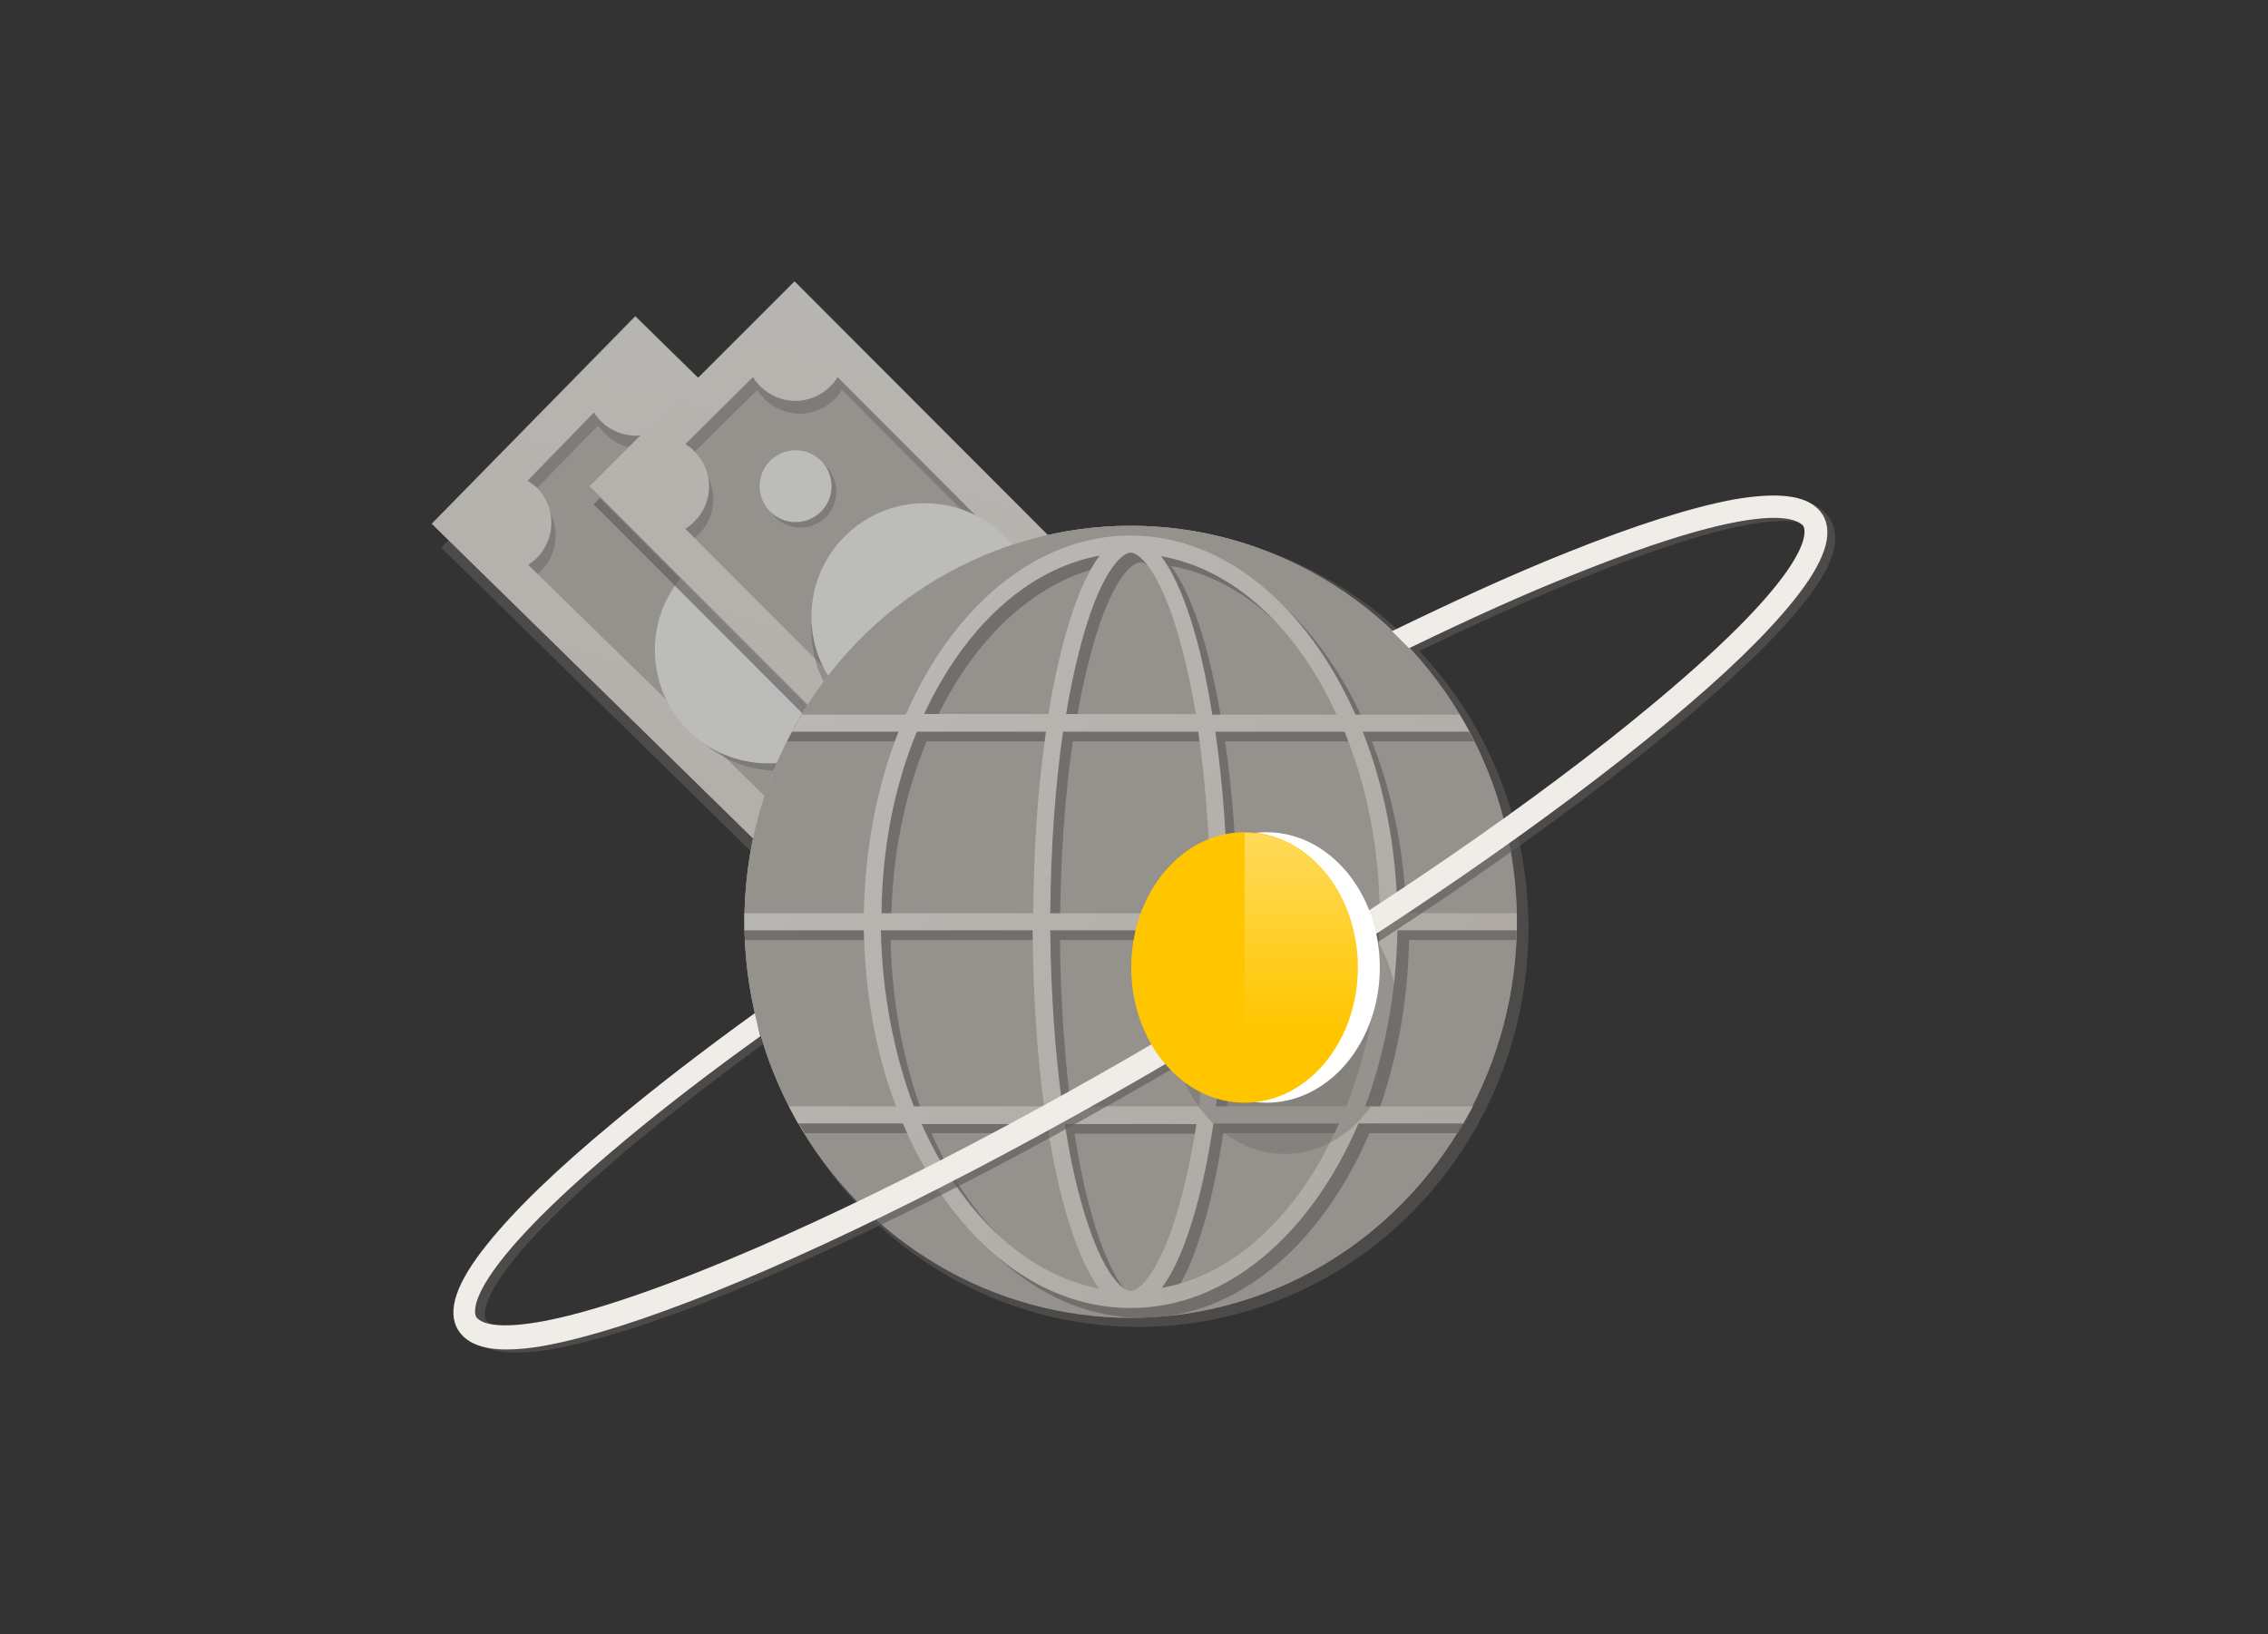<?xml version="1.0" encoding="utf-8"?>
<!-- Generator: Adobe Illustrator 19.0.0, SVG Export Plug-In . SVG Version: 6.00 Build 0)  -->
<svg version="1.1" id="Слой_366" xmlns="http://www.w3.org/2000/svg" xmlns:xlink="http://www.w3.org/1999/xlink" x="0px"
	 y="0px" viewBox="0 0 372.3 268.2" style="enable-background:new 0 0 372.3 268.2;" xml:space="preserve">
<rect x="0" y="0" width="372.3" height="268.2" fill="#333333" stroke="none"/>
<style type="text/css">
	.st0{opacity:0.7;}
	.st1{opacity:0.4;}
	.st2{fill-rule:evenodd;clip-rule:evenodd;fill:#6D6B68;}
	.st3{fill-rule:evenodd;clip-rule:evenodd;fill:#F0EDE8;}
	.st4{opacity:0.62;fill-rule:evenodd;clip-rule:evenodd;fill:#6D6B68;}
	.st5{fill-rule:evenodd;clip-rule:evenodd;fill:#BFB9B2;}
	.st6{fill-rule:evenodd;clip-rule:evenodd;fill:url(#XMLID_80_);}
	.st7{fill-rule:evenodd;clip-rule:evenodd;fill:#F7F6F5;}
	.st8{display:none;opacity:0.4;}
	.st9{display:inline;fill-rule:evenodd;clip-rule:evenodd;fill:#6D6B68;}
	.st10{display:none;fill-rule:evenodd;clip-rule:evenodd;fill:#F7F6F5;}
	.st11{fill-rule:evenodd;clip-rule:evenodd;fill:none;}
	.st12{fill-rule:evenodd;clip-rule:evenodd;fill:url(#XMLID_81_);}
	.st13{fill:url(#XMLID_82_);}
	.st14{opacity:0.62;}
	.st15{fill:#6D6B68;}
	.st16{fill:#BFB9B2;}
	.st17{fill:url(#XMLID_83_);}
	.st18{fill:#F0EDE8;}
	.st19{fill:#FFFFFF;}
	.st20{fill:#FFC600;}
	.st21{opacity:0.5;fill:url(#XMLID_84_);}
</style>
<g id="XMLID_5077_">
	<g id="XMLID_5078_" class="st0">
		<g id="XMLID_5110_" class="st1">
			<circle id="XMLID_112_" class="st2" cx="148.5" cy="129.1" r="5.9"/>
		</g>
		<circle id="XMLID_5111_" class="st3" cx="148.5" cy="126.4" r="5.9"/>
		<g id="XMLID_5142_" class="st1">
			<circle id="XMLID_109_" class="st2" cx="166" cy="128.2" r="5.9"/>
		</g>
		<circle id="XMLID_5143_" class="st3" cx="166" cy="125.5" r="5.9"/>
		<g id="XMLID_207_">
			<g id="XMLID_1514_" class="st1">
				<circle id="XMLID_106_" class="st2" cx="87.3" cy="89.3" r="5.9"/>
			</g>
			<circle id="XMLID_1513_" class="st3" cx="87.2" cy="86.6" r="5.9"/>
			
				<rect id="XMLID_828_" x="73.7" y="86.8" transform="matrix(0.714 0.7 -0.7 0.714 113.935 -57.744)" class="st4" width="107.9" height="47.7"/>
			
				<rect id="XMLID_1510_" x="72.2" y="82.8" transform="matrix(0.714 0.7 -0.7 0.714 110.692 -57.798)" class="st5" width="107.9" height="47.7"/>
			<g id="XMLID_1498_" class="st1">
				<path id="XMLID_128_" class="st2" d="M154.4,157.8l22-22.4c0,0,0,0,0,0l0,0l5.7-5.8L105,54L73.3,86.2l77.1,75.5L154.4,157.8
					L154.4,157.8L154.4,157.8z M154.3,146.3c-3.2-3.1-8.3-3.1-11.5,0.1c-0.4,0.5-0.8,1-1.1,1.5L87.4,94.8c0.5-0.3,1-0.7,1.5-1.2
					c3.1-3.2,3.1-8.3-0.1-11.5c-0.5-0.4-1-0.8-1.5-1.1l10.9-11.2c0.3,0.5,0.7,1,1.2,1.5c3.2,3.1,8.3,3.1,11.5-0.1
					c0.4-0.5,0.8-1,1.1-1.5l54.2,53.1c-0.5,0.3-1,0.7-1.5,1.2c-3.1,3.2-3.1,8.3,0.1,11.5c0.5,0.4,1,0.8,1.5,1.1l-10.9,11.2
					C155.1,147.2,154.7,146.8,154.3,146.3z"/>
			</g>
			
				<linearGradient id="XMLID_80_" gradientUnits="userSpaceOnUse" x1="-644.686" y1="-616.088" x2="18.251" y2="-402.576" gradientTransform="matrix(1.103265e-002 1 -1 1.103265e-002 -420.739 557.867)">
				<stop  offset="0" style="stop-color:#FFFFFF"/>
				<stop  offset="1" style="stop-color:#C1B29D"/>
			</linearGradient>
			<path id="XMLID_1494_" class="st6" d="M153.7,155.7l22-22.4l0,0l0,0l5.7-5.8l-77.1-75.5l-33.4,34l77.1,75.5L153.7,155.7
				C153.7,155.7,153.7,155.7,153.7,155.7L153.7,155.7z M153.6,144.2c-3.2-3.1-8.3-3.1-11.5,0.1c-0.4,0.5-0.8,1-1.1,1.5L86.7,92.7
				c0.5-0.3,1-0.7,1.5-1.2c3.1-3.2,3.1-8.3-0.1-11.5c-0.5-0.4-1-0.8-1.5-1.1l10.9-11.2c0.3,0.5,0.7,1,1.2,1.5
				c3.2,3.1,8.3,3.1,11.5-0.1c0.4-0.5,0.8-1,1.1-1.5l54.2,53.1c-0.5,0.3-1,0.7-1.5,1.2c-3.1,3.2-3.1,8.3,0.1,11.5
				c0.5,0.4,1,0.8,1.5,1.1l-10.9,11.2C154.4,145.1,154,144.6,153.6,144.2z"/>
			<g id="XMLID_1475_" class="st1">
				<circle id="XMLID_104_" class="st2" cx="127.7" cy="107.9" r="18.6"/>
			</g>
			<circle id="XMLID_1435_" class="st7" cx="126.1" cy="106.7" r="18.6"/>
			<g id="XMLID_810_" class="st8">
				<circle id="XMLID_101_" class="st9" cx="105.5" cy="86.4" r="5.9"/>
			</g>
			<circle id="XMLID_475_" class="st10" cx="104.7" cy="85.6" r="5.9"/>
			
				<rect id="XMLID_216_" x="72.2" y="82.8" transform="matrix(0.714 0.7 -0.7 0.714 110.692 -57.798)" class="st11" width="107.9" height="47.7"/>
		</g>
		<g id="XMLID_188_">
			<g id="XMLID_5103_" class="st1">
				<circle id="XMLID_98_" class="st2" cx="113.1" cy="83.4" r="5.9"/>
			</g>
			<circle id="XMLID_5104_" class="st3" cx="113.1" cy="80.7" r="5.9"/>
			
				<rect id="XMLID_1296_" x="98.5" y="80.2" transform="matrix(0.707 0.708 -0.708 0.707 118.351 -77.388)" class="st4" width="107.9" height="47.7"/>
			
				<rect id="XMLID_5121_" x="97.8" y="77.4" transform="matrix(0.707 0.708 -0.708 0.707 116.152 -77.732)" class="st5" width="107.9" height="47.7"/>
			<g id="XMLID_5124_" class="st1">
				<path id="XMLID_131_" class="st2" d="M179.5,152.6l22.2-22.2c0,0,0,0,0,0l0,0l5.7-5.7l-76.3-76.4l-32,31.8l76.3,76.4
					L179.5,152.6L179.5,152.6L179.5,152.6z M179.5,141.1c-3.2-3.2-8.3-3.2-11.5,0c-0.5,0.4-0.8,0.9-1.2,1.5l-53.6-53.7
					c0.5-0.3,1-0.7,1.5-1.2c3.2-3.2,3.2-8.3,0-11.5c-0.4-0.5-0.9-0.8-1.5-1.2l11.1-11c0.3,0.5,0.7,1,1.2,1.5c3.2,3.2,8.3,3.2,11.5,0
					c0.5-0.4,0.8-0.9,1.2-1.5l53.6,53.7c-0.5,0.3-1,0.7-1.5,1.2c-3.2,3.2-3.2,8.3,0,11.5c0.4,0.5,0.9,0.8,1.5,1.2l-11.1,11
					C180.3,142.1,180,141.6,179.5,141.1z"/>
			</g>
			
				<linearGradient id="XMLID_81_" gradientUnits="userSpaceOnUse" x1="-637.707" y1="-641.589" x2="25.229" y2="-428.078" gradientTransform="matrix(4.489700e-011 1 -1 4.489700e-011 -425.523 539.337)">
				<stop  offset="0" style="stop-color:#FFFFFF"/>
				<stop  offset="1" style="stop-color:#C1B29D"/>
			</linearGradient>
			<path id="XMLID_5127_" class="st12" d="M178.8,150.5l22.2-22.2l0,0c0,0,0,0,0,0l5.7-5.7l-76.3-76.4L96.8,79.8l76.3,76.4
				L178.8,150.5L178.8,150.5C178.8,150.5,178.8,150.5,178.8,150.5z M178.8,139c-3.2-3.2-8.3-3.2-11.5,0c-0.5,0.4-0.8,0.9-1.2,1.5
				l-53.6-53.7c0.5-0.3,1-0.7,1.5-1.2c3.2-3.2,3.2-8.3,0-11.5c-0.4-0.5-0.9-0.8-1.5-1.2l11.1-11c0.3,0.5,0.7,1,1.2,1.5
				c3.2,3.2,8.3,3.2,11.5,0c0.5-0.4,0.8-0.9,1.2-1.5l53.6,53.7c-0.5,0.3-1,0.7-1.5,1.2c-3.2,3.2-3.2,8.3,0,11.5
				c0.4,0.5,0.9,0.8,1.5,1.2l-11.1,11C179.6,139.9,179.3,139.4,178.8,139z"/>
			<g id="XMLID_5134_" class="st1">
				<circle id="XMLID_96_" class="st2" cx="151.8" cy="103.5" r="18.6"/>
			</g>
			<circle id="XMLID_5135_" class="st7" cx="151.8" cy="101.2" r="18.6"/>
			<g id="XMLID_5138_" class="st1">
				<circle id="XMLID_93_" class="st2" cx="131.4" cy="80.7" r="5.9"/>
			</g>
			<circle id="XMLID_5139_" class="st7" cx="130.6" cy="79.8" r="5.9"/>
			
				<rect id="XMLID_5144_" x="97.8" y="77.4" transform="matrix(0.707 0.708 -0.708 0.707 116.152 -77.732)" class="st11" width="107.9" height="47.7"/>
		</g>
		<linearGradient id="XMLID_82_" gradientUnits="userSpaceOnUse" x1="60.096" y1="5.181" x2="416.844" y2="420.669">
			<stop  offset="0" style="stop-color:#FFFFFF"/>
			<stop  offset="1" style="stop-color:#C1B29D"/>
		</linearGradient>
		<ellipse id="XMLID_5145_" class="st13" cx="185.6" cy="151.3" rx="63.4" ry="65"/>
		<g id="XMLID_5148_" class="st14">
			<ellipse id="XMLID_89_" class="st15" cx="186.9" cy="152.3" rx="64" ry="65.5"/>
		</g>
		<ellipse id="XMLID_5149_" class="st16" cx="185.6" cy="151.3" rx="63.4" ry="65"/>
		<g id="XMLID_5152_" class="st14">
			<path id="XMLID_191_" class="st15" d="M248.9,154.3l0.1-2.8h-18.1c-0.2-10.8-2.2-21-5.7-29.8H242l-1.5-2.8h-16.4
				c-7.8-17.6-21.4-29.4-36.9-29.4c-15.5,0-29.2,11.7-36.9,29.4h-19.6l-1.5,2.8h19.9c-3.5,8.8-5.5,19-5.7,29.8h-21.2l0.1,2.8h21.2
				c0.2,10.4,2,20.3,5.3,28.9h-18.4l1.7,2.8h17.9c7.7,18.2,21.5,30.3,37.4,30.3c15.8,0,29.6-12.1,37.4-30.3h14.7l1.7-2.8h-15.2
				c3.2-8.6,5.1-18.4,5.3-28.9H248.9z M228.1,151.5h-24.9c-0.1-10.8-0.8-21-2.1-29.8h21.2C225.8,130.4,228,140.6,228.1,151.5z
				 M187.2,213.5c-1.5,0-5.3-3.4-8.6-16.4c-0.9-3.4-1.6-7.1-2.2-11H198c-0.6,4-1.4,7.7-2.2,11C192.5,210.1,188.7,213.5,187.2,213.5z
				 M176,183.2c-1.2-8.8-1.9-18.6-2-28.9h26.4c-0.1,10.3-0.7,20.1-2,28.9H176z M174,151.5c0.1-10.7,0.8-20.8,2.1-29.8h22.2
				c1.3,9,2,19.2,2.1,29.8H174z M187.2,92.3c1.5,0,5.3,3.4,8.6,16.4c0.8,3.1,1.5,6.5,2.1,10.1h-21.3c0.6-3.6,1.3-7,2.1-10.1
				C181.9,95.8,185.6,92.3,187.2,92.3z M221,118.9h-20.4c-1.9-12.1-4.9-21.4-8.4-26C204.2,95,214.6,104.8,221,118.9z M182.1,92.8
				c-3.5,4.7-6.4,13.9-8.4,26h-20.4C159.8,104.8,170.1,95,182.1,92.8z M152.1,121.7h21.2c-1.3,8.8-2,19-2.1,29.8h-24.9
				C146.4,140.6,148.5,130.4,152.1,121.7z M146.2,154.3h24.9c0.1,10.4,0.7,20.3,1.9,28.9h-21.4C148.4,174.7,146.4,164.8,146.2,154.3
				z M152.9,186h20.6c1.9,12.6,5,22.2,8.5,27C169.9,210.8,159.3,200.6,152.9,186z M192.3,213c3.6-4.8,6.6-14.4,8.5-27h20.6
				C215,200.6,204.5,210.8,192.3,213z M222.6,183.2h-21.4c1.2-8.6,1.9-18.4,1.9-28.9h24.9C228,164.8,226,174.7,222.6,183.2z"/>
		</g>
		<linearGradient id="XMLID_83_" gradientUnits="userSpaceOnUse" x1="66.278" y1="52.153" x2="433.862" y2="357.01">
			<stop  offset="0" style="stop-color:#FFFFFF"/>
			<stop  offset="1" style="stop-color:#C1B29D"/>
		</linearGradient>
		<path id="XMLID_5166_" class="st17" d="M249,152.7v-2.8h-19.6c-0.2-10.8-2.2-21-5.7-29.8h17.5l-1.6-2.8h-17.1
			c-7.8-17.6-21.4-29.4-36.9-29.4c-15.5,0-29.2,11.7-36.9,29.4h-17.1l-1.6,2.8h17.5c-3.5,8.8-5.5,19-5.7,29.8h-19.6v2.8h19.6
			c0.2,10.4,2,20.3,5.3,28.9h-17.6l1.5,2.8h17.2c7.7,18.2,21.5,30.3,37.4,30.3c15.8,0,29.6-12.1,37.4-30.3h17.2l1.6-2.8h-17.7
			c3.2-8.6,5.1-18.4,5.3-28.9H249z M226.5,149.9h-24.9c-0.1-10.8-0.8-21-2.1-29.8h21.2C224.3,128.8,226.4,139,226.5,149.9z
			 M185.6,211.9c-1.5,0-5.3-3.4-8.6-16.4c-0.9-3.4-1.6-7.1-2.2-11h21.6c-0.6,4-1.4,7.7-2.2,11C190.9,208.5,187.1,211.9,185.6,211.9z
			 M174.4,181.6c-1.2-8.8-1.9-18.6-2-28.9h26.4c-0.1,10.3-0.7,20.1-2,28.9H174.4z M172.4,149.9c0.1-10.7,0.8-20.8,2.1-29.8h22.2
			c1.3,9,2,19.2,2.1,29.8H172.4z M185.6,90.7c1.5,0,5.3,3.4,8.6,16.4c0.8,3.1,1.5,6.5,2.1,10.1h-21.3c0.6-3.6,1.3-7,2.1-10.1
			C180.3,94.2,184.1,90.7,185.6,90.7z M219.4,117.3h-20.4c-1.9-12.1-4.9-21.4-8.4-26C202.6,93.4,213,103.2,219.4,117.3z M180.5,91.2
			c-3.5,4.7-6.4,13.9-8.4,26h-20.4C158.2,103.2,168.5,93.4,180.5,91.2z M150.5,120.1h21.2c-1.3,8.8-2,19-2.1,29.8h-24.9
			C144.8,139,146.9,128.8,150.5,120.1z M144.6,152.7h24.9c0.1,10.4,0.7,20.3,1.9,28.9h-21.4C146.8,173.1,144.8,163.2,144.6,152.7z
			 M151.3,184.5h20.6c1.9,12.6,5,22.2,8.5,27C168.3,209.2,157.7,199,151.3,184.5z M190.7,211.4c3.6-4.8,6.6-14.4,8.5-27h20.6
			C213.4,199,202.9,209.2,190.7,211.4z M221,181.6h-21.4c1.2-8.6,1.9-18.4,1.9-28.9h24.9C226.4,163.2,224.4,173.1,221,181.6z"/>
		<g id="XMLID_5182_" class="st14">
			<path id="XMLID_121_" class="st15" d="M124.3,168c-8.1,5.9-15.6,11.4-22.1,16.8c-9.3,7.7-16.2,14.4-20.6,19.9
				c-5.1,6.3-6.7,11-4.8,14.1c1.3,2.1,3.9,3.2,7.9,3.2c1.9,0,4.2-0.2,6.7-0.7c6.9-1.3,16.1-4.2,27.3-8.7c22.9-9.2,51.8-24,81.4-41.7
				s56.3-36.1,75.3-51.9c9.3-7.7,16.2-14.4,20.6-19.9c5.1-6.3,6.3-10.8,4.4-13.9c-1.9-3.1-6.3-4.1-14.3-2.7
				c-6.9,1.3-16.1,4.2-27.3,8.7c-8.8,3.5-18.2,7.9-28.5,12.9l2.6,2.8c9.7-4.7,18.9-8.8,27.3-12.2c18.4-7.4,27.8-9.2,32.6-9.2
				c3.7,0,4.6,1.1,4.8,1.3c0.4,0.6,2.7,6.5-24.6,29.2c-18.8,15.7-45.4,34-74.9,51.5c-29.4,17.6-58.2,32.3-80.9,41.4
				c-33,13.2-37,8.4-37.4,7.8c-0.4-0.6-2.7-6.5,24.6-29.2c6.2-5.1,13.2-10.5,20.8-16.1"/>
		</g>
	</g>
	<g id="XMLID_5183_">
		<path id="XMLID_5184_" class="st18" d="M123.9,166.3c-8.6,6.2-16.5,12.3-23.3,18c-9.3,7.7-16.2,14.4-20.6,19.9
			c-5.1,6.3-6.7,11-4.8,14.1c1.3,2.1,3.9,3.2,7.9,3.2c1.9,0,4.2-0.2,6.7-0.7c6.9-1.3,16.1-4.2,27.3-8.7c22.9-9.2,51.8-24,81.4-41.7
			s56.3-36.1,75.3-51.9c9.3-7.7,16.2-14.4,20.6-19.9c5.1-6.3,6.7-11,4.8-14.1c-1.9-3.1-6.7-3.9-14.7-2.5c-6.9,1.3-16.1,4.2-27.3,8.7
			c-8.8,3.5-18.4,7.9-28.7,12.9l2.8,2.8c9.7-4.7,18.9-8.9,27.3-12.2c18.4-7.4,27.8-9.2,32.6-9.2c3.7,0,4.6,1.1,4.8,1.3
			c0.4,0.6,2.7,6.5-24.6,29.2c-18.8,15.7-45.4,34-74.9,51.5c-29.4,17.6-58.2,32.3-80.9,41.4c-33,13.2-37,8.4-37.4,7.8
			c-0.4-0.6-2.7-6.5,24.6-29.2c6.5-5.4,13.9-11.1,22-16.9"/>
		<g id="XMLID_5185_">
			<g id="XMLID_5188_" class="st1">
				<ellipse id="XMLID_88_" class="st15" cx="210.9" cy="167.2" rx="18.6" ry="22.2"/>
			</g>
			<ellipse id="XMLID_5189_" class="st19" cx="207.9" cy="158.8" rx="18.6" ry="22.2"/>
			<ellipse id="XMLID_5192_" class="st20" cx="204.3" cy="158.8" rx="18.6" ry="22.2"/>
			
				<linearGradient id="XMLID_84_" gradientUnits="userSpaceOnUse" x1="-1515.339" y1="123.861" x2="-1515.339" y2="168.638" gradientTransform="matrix(-1 0 0 1 -1301.717 0)">
				<stop  offset="0" style="stop-color:#FFFFFF"/>
				<stop  offset="1" style="stop-color:#FFFFFF;stop-opacity:0"/>
			</linearGradient>
			<path id="XMLID_5193_" class="st21" d="M204.3,181.1c10.3,0,18.6-10,18.6-22.2s-8.3-22.2-18.6-22.2"/>
		</g>
	</g>
</g>
</svg>
